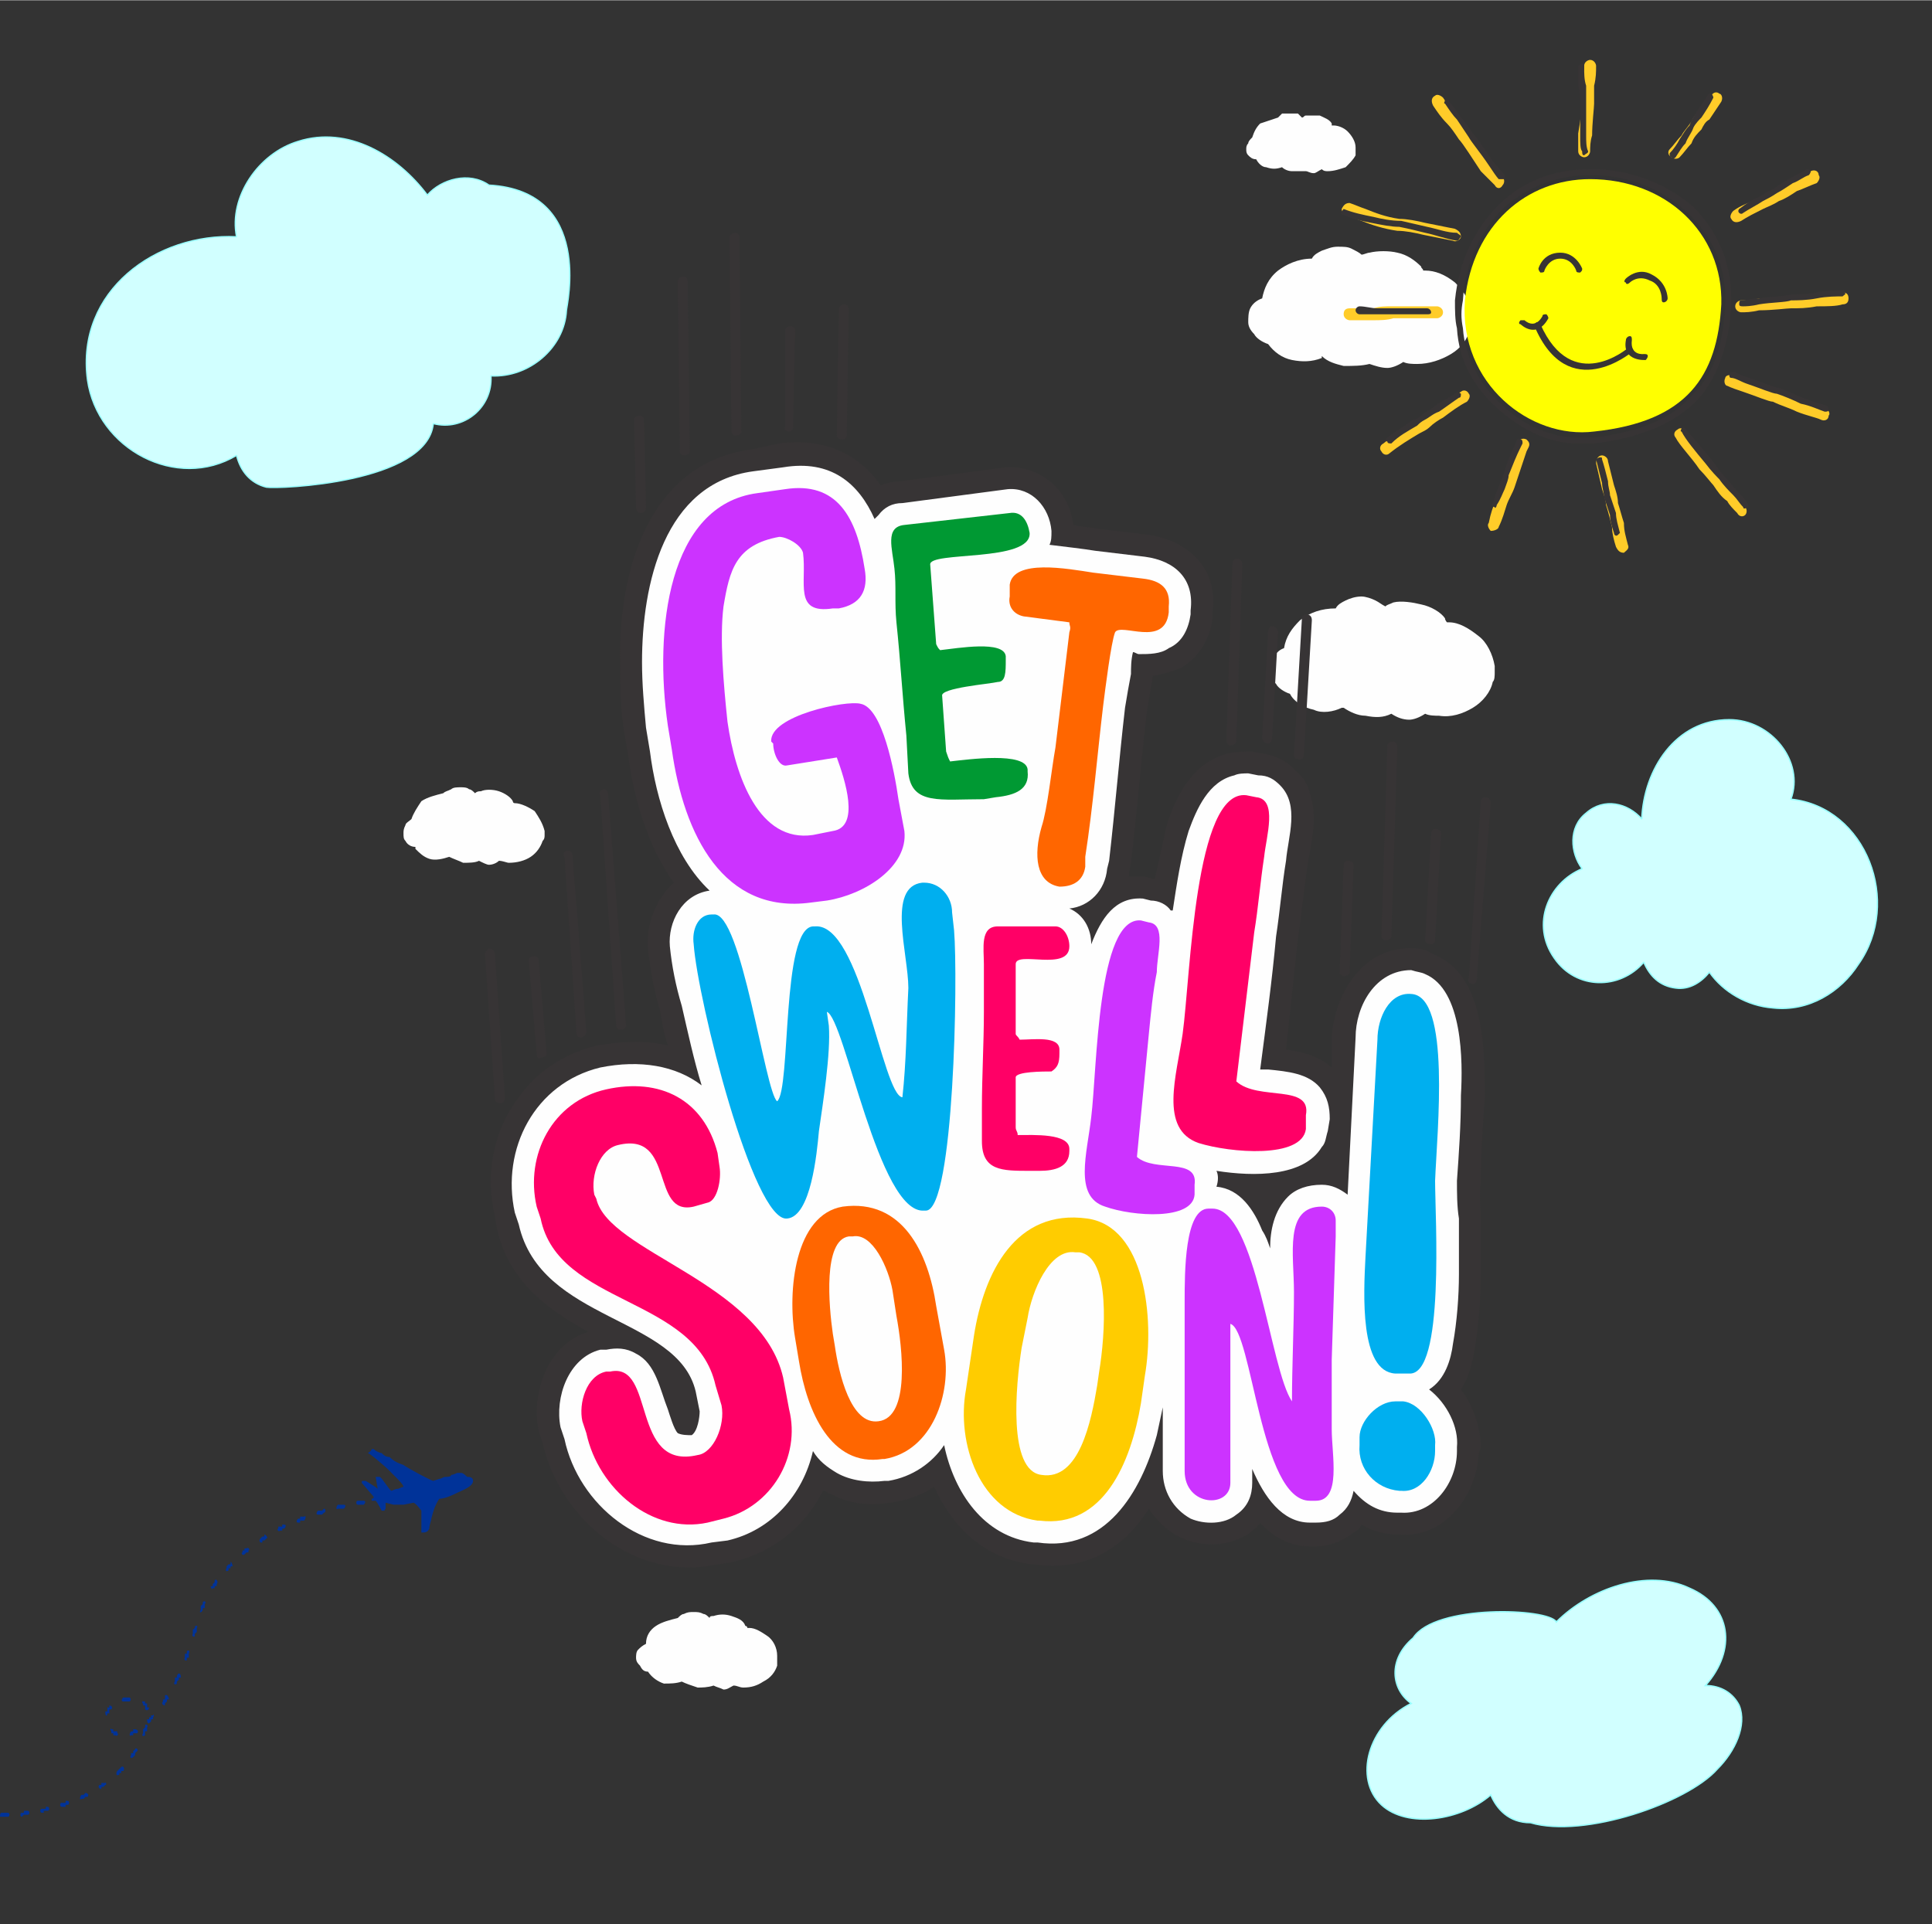 <?xml version="1.0" encoding="UTF-8"?>
<!DOCTYPE svg PUBLIC "-//W3C//DTD SVG 1.1//EN" "http://www.w3.org/Graphics/SVG/1.1/DTD/svg11.dtd">
<!-- Creator: CorelDRAW Home & Student X7 -->
<svg xmlns="http://www.w3.org/2000/svg" xml:space="preserve" width="4.178in" height="4.162in" version="1.1" style="shape-rendering:geometricPrecision; text-rendering:geometricPrecision; image-rendering:optimizeQuality; fill-rule:evenodd; clip-rule:evenodd"
viewBox="0 0 972 968"
 xmlns:xlink="http://www.w3.org/1999/xlink">
 <rect x="0" y="0" width="972" height="968" fill="#333333" stroke="none"/>
 <defs>
  <style type="text/css">
   <![CDATA[
    .str0 {stroke:#99FFFF;stroke-width:0.698}
    .str1 {stroke:#99FFFF;stroke-width:0.709;stroke-linecap:round;stroke-linejoin:bevel}
    .str2 {stroke:#99FFFF;stroke-width:0.643;stroke-linecap:round;stroke-linejoin:bevel}
    .fil15 {fill:none}
    .fil3 {fill:#FEFEFE}
    .fil2 {fill:#373435}
    .fil7 {fill:#00AFEF}
    .fil13 {fill:#003399}
    .fil5 {fill:#009933}
    .fil4 {fill:#CC33FF}
    .fil8 {fill:#FF0066}
    .fil6 {fill:#FF6600}
    .fil9 {fill:#FFCC00}
    .fil12 {fill:yellow}
    .fil1 {fill:#FEFEFE;fill-rule:nonzero}
    .fil11 {fill:#373435;fill-rule:nonzero}
    .fil10 {fill:#FFCC29;fill-rule:nonzero}
    .fil14 {fill:#003399;fill-rule:nonzero}
    .fil0 {fill:#D1FFFF;fill-rule:nonzero}
   ]]>
  </style>
 </defs>
 <g id="Layer_x0020_1">
  <g id="_651647464">
   <path class="fil0 str0" d="M875 858c-3,-6 -9,-10 -17,-10 16,-18 13,-40 -8,-49 -21,-10 -50,0 -67,17 -4,-7 -61,-9 -72,8 -13,11 -11,26 -1,33 -22,11 -29,38 -15,51 13,12 40,8 55,-5 3,7 9,14 20,14 27,8 79,-10 94,-27 9,-9 15,-22 11,-32z"/>
   <path class="fil0 str1" d="M901 402c7,-19 -10,-40 -31,-40 -27,0 -43,25 -44,50 -7,-8 -19,-11 -28,-3 -9,7 -8,20 -2,28 -17,7 -26,28 -14,45 11,16 33,16 45,2 3,7 8,12 16,13 7,1 13,-3 17,-8 7,10 19,17 32,18 18,2 34,-8 43,-22 22,-31 4,-79 -34,-83z"/>
   <path class="fil1" d="M232 396l0 0c1,0 3,0 4,1 1,0 2,1 3,2 1,-1 2,-1 3,-1 2,-1 6,-1 9,0 3,1 6,3 7,5 0,0 0,1 1,1 0,0 0,0 0,0 3,0 7,2 10,4 2,3 4,6 5,10 0,1 0,1 0,2 0,1 0,2 -1,3 -1,3 -3,6 -6,8 -3,2 -7,3 -11,3 -1,0 -3,-1 -5,-1 -1,1 -3,2 -5,2 -1,0 -3,-1 -5,-2 -2,1 -5,1 -8,1 -2,-1 -5,-2 -7,-3 0,0 0,0 0,0 0,0 0,0 0,0 -3,1 -7,2 -10,1 -3,-1 -5,-3 -7,-5 0,0 0,-1 0,-1 -2,0 -4,-1 -5,-3 -1,-1 -1,-2 -1,-4 0,-1 0,-2 1,-4 0,-1 2,-2 3,-3 1,-3 3,-6 5,-9 3,-2 7,-3 11,-4 1,-1 2,-1 4,-2 1,-1 3,-1 5,-1z"/>
   <path class="fil1" d="M349 811l0 0c2,0 3,0 5,1 1,0 2,1 3,2 0,-1 1,-1 2,-1 3,-1 6,-1 9,0 3,1 6,2 7,5 1,0 1,1 1,1 0,0 0,0 1,0 3,0 6,2 9,4 3,2 5,6 5,10 0,0 0,1 0,2 0,1 0,2 0,3 -1,3 -3,6 -7,8 -3,2 -6,3 -10,3 -2,0 -3,-1 -5,-1 -2,1 -3,2 -5,2 -2,-1 -3,-1 -5,-2 -3,1 -6,1 -8,1 -3,-1 -6,-2 -8,-3 0,0 0,0 0,0 0,0 0,0 0,0 -3,1 -6,1 -9,1 -3,-1 -6,-3 -8,-6 0,0 0,0 0,0 -2,0 -3,-1 -4,-3 -1,-1 -2,-2 -2,-4 0,-1 0,-3 1,-4 1,-1 2,-2 4,-3 0,-4 2,-7 5,-9 3,-2 7,-3 11,-4 1,-1 2,-2 3,-2 2,-1 3,-1 5,-1z"/>
   <path class="fil1" d="M685 300l0 0c2,0 5,1 7,2 2,1 3,2 5,3 1,-1 2,-1 4,-2 4,-1 10,0 14,1 5,1 10,4 12,7 0,1 1,2 1,2 0,0 0,0 1,0 5,0 10,3 15,7 4,3 7,9 8,15 0,1 0,2 0,3 0,2 0,4 -1,5 -1,5 -5,10 -10,13 -5,3 -11,5 -17,4 -2,0 -5,0 -7,-1 -3,2 -6,3 -8,3 -3,0 -6,-1 -9,-3 -4,2 -8,2 -13,1 -4,0 -8,-2 -11,-4 0,0 0,0 0,0 0,0 -1,0 -1,0 -4,2 -10,3 -14,1 -5,-1 -10,-4 -12,-8 0,0 0,0 0,0 -3,-1 -6,-3 -7,-5 -2,-2 -3,-4 -3,-6 0,-3 0,-5 1,-7 2,-2 3,-4 6,-5 1,-6 4,-10 8,-14 5,-4 11,-6 18,-6 1,-2 3,-3 5,-4 2,-1 5,-2 8,-2z"/>
   <path class="fil1" d="M673 124l0 0c3,0 5,0 7,1 2,1 4,2 5,3 1,0 3,-1 4,-1 4,-1 10,-1 14,0 5,1 9,4 12,7 0,1 1,1 1,2 0,0 0,0 1,0 5,0 10,2 15,6 4,4 8,9 8,16 0,0 1,1 1,2 0,2 -1,4 -1,5 -2,6 -5,10 -10,13 -5,3 -11,5 -17,5 -2,0 -5,0 -7,-1 -3,2 -6,3 -8,3 -3,0 -6,-1 -9,-2 -4,1 -8,1 -13,1 -4,-1 -8,-2 -11,-5 0,0 0,1 0,1 0,0 0,0 0,0 -5,2 -10,2 -15,1 -5,-1 -9,-4 -12,-8 0,0 0,0 0,0 -3,-1 -6,-3 -7,-5 -2,-2 -3,-4 -3,-6 0,-2 0,-5 1,-7 1,-2 3,-4 6,-5 1,-5 3,-10 8,-14 4,-3 10,-6 17,-6 1,-2 3,-3 5,-4 3,-1 5,-2 8,-2z"/>
   <path class="fil1" d="M649 57l0 0c1,0 3,0 4,0 1,1 1,1 2,2 1,0 1,-1 2,-1 2,0 5,0 7,0 2,1 5,2 6,4 0,0 0,1 0,1 0,0 0,0 1,0 2,0 5,1 7,3 2,2 4,5 4,8 0,0 0,1 0,1 0,1 0,2 0,3 -1,2 -3,4 -5,6 -3,1 -6,2 -9,2 -1,0 -2,0 -3,-1 -2,1 -3,2 -4,2 -2,0 -3,-1 -4,-1 -2,0 -5,0 -7,0 -2,0 -4,-1 -5,-2 0,0 0,0 0,0 0,0 0,0 0,0 -3,1 -5,1 -8,0 -2,0 -4,-2 -5,-4 0,0 0,0 0,0 -2,0 -3,-1 -4,-2 -1,-1 -1,-2 -1,-3 0,-1 0,-2 1,-3 0,-1 1,-2 2,-3 1,-3 2,-5 4,-7 3,-1 6,-2 9,-3 0,0 1,-1 2,-2 2,0 3,0 4,0z"/>
   <path class="fil2" d="M735 699c6,8 10,19 10,29l-1 3c-1,21 -17,43 -40,41l-1 0c-7,0 -13,-2 -18,-5 -1,2 -2,3 -4,4 -5,4 -12,7 -19,7l-3 0c-10,0 -19,-5 -25,-12 -1,2 -3,3 -5,5 -10,7 -24,8 -36,2 -6,-3 -11,-8 -15,-14 -12,19 -31,32 -58,28l-1 0c-24,-3 -40,-19 -49,-39 -6,4 -14,7 -22,8l-1 0c-11,2 -22,0 -32,-6 0,0 -1,0 -1,0 -9,18 -25,31 -46,36l-7 1c-41,9 -79,-22 -88,-61l-2 -6c-4,-20 5,-44 25,-50 -20,-11 -40,-25 -46,-52l-1 -6c-5,-21 -1,-43 12,-60 9,-13 23,-22 39,-26 12,-2 24,-3 36,0 -2,-6 -3,-12 -4,-18 -3,-10 -5,-21 -6,-31 -1,-12 4,-25 13,-33 -13,-18 -20,-42 -23,-64l-2 -12c-2,-12 -2,-23 -2,-35 -1,-45 14,-100 66,-107l14 -3c22,-3 40,5 51,21 3,-1 7,-2 10,-2l53 -7 0 0c18,-1 32,12 34,29 4,1 8,1 13,2l25 3c20,3 35,17 32,39l0 3c-1,10 -7,20 -16,25 -5,2 -9,3 -14,4 0,0 0,0 0,0 -1,6 -2,12 -3,18 -3,25 -5,51 -8,76l-1 5c0,1 0,2 0,2 2,0 5,0 8,0l4 1c0,0 1,0 1,0 2,-9 4,-18 6,-27 5,-16 14,-32 31,-36 4,-1 8,-1 12,-1l5 1c7,1 13,4 17,9 4,3 6,7 7,11 4,12 1,23 -1,35 -2,13 -3,25 -5,38 -2,19 -4,37 -6,56 8,1 16,3 23,9l0 -16c2,-22 16,-45 41,-44 4,0 7,1 10,3 26,10 26,48 26,72 -1,14 -2,28 -2,43 -1,6 0,12 0,18 0,9 0,19 0,28 0,12 -1,25 -3,37 -1,7 -3,15 -7,21z"/>
   <path class="fil3" d="M678 601l4 -79c0,-16 10,-34 28,-34 3,1 5,1 7,2 19,8 19,44 18,61 0,15 -1,29 -2,43 0,6 0,13 1,19 0,9 0,19 0,28 0,11 -1,24 -3,35 -1,8 -4,18 -12,23 9,7 15,19 14,29l0 2c0,16 -12,32 -28,31l-2 0c-9,0 -16,-4 -22,-11 -1,5 -3,9 -7,12 -3,3 -7,4 -12,4l-3 0c-14,0 -23,-13 -29,-27l0 7c0,6 -2,12 -8,16 -6,5 -16,5 -23,2 -9,-5 -14,-14 -14,-24l0 -34 0 2c-1,5 -2,9 -3,14 -8,29 -26,59 -60,54l-2 0c-25,-3 -40,-25 -45,-49 -6,9 -16,16 -28,18l-2 0c-8,1 -17,0 -24,-4 -5,-3 -9,-6 -12,-11 -5,22 -21,40 -43,45l-8 1c-34,8 -67,-19 -74,-52l-2 -6c-3,-15 4,-35 20,-39l3 0c5,-1 10,-1 15,2 10,5 12,18 16,28 1,3 3,10 5,12 2,1 5,1 7,1 3,-2 4,-9 4,-12l-2 -10c-9,-38 -78,-35 -89,-84l-2 -6c-7,-32 10,-65 43,-73 20,-4 38,-1 51,9 -4,-13 -7,-27 -10,-40 -3,-10 -5,-20 -6,-30 -1,-12 6,-26 20,-28 -18,-17 -27,-46 -30,-70l-2 -12c-1,-11 -2,-22 -2,-33 0,-39 11,-90 56,-96l15 -2c24,-4 38,8 46,26 1,-1 1,-1 2,-2 3,-4 7,-6 12,-6l53 -7 0 0c12,-1 21,9 22,21l0 0c0,3 0,5 -1,7 8,1 17,2 23,3l25 3c15,2 25,11 23,27l0 2c-1,7 -4,14 -11,17 -4,3 -10,3 -15,3 -1,0 -2,-1 -3,-1 -1,4 -1,8 -1,11 -1,5 -2,11 -3,17 -3,26 -5,51 -8,77l-1 4c-1,11 -9,19 -19,20 7,3 11,10 11,18 5,-13 12,-24 26,-23l4 1c4,0 8,2 10,5 1,0 1,0 1,0 2,-13 4,-27 8,-40 4,-11 10,-25 23,-28 2,-1 5,-1 7,-1l5 1c5,0 8,2 11,5 10,10 4,26 3,38 -2,12 -3,25 -5,38 -2,22 -5,44 -8,67 2,0 3,0 4,0 10,1 20,2 26,9 4,5 5,10 5,16l-1 6c-1,3 -1,6 -3,8 -9,15 -34,15 -53,12 1,2 1,5 0,8l0 0c12,1 19,12 23,22 2,3 3,6 4,9 0,-9 2,-19 9,-26 4,-4 10,-6 17,-6 5,0 9,2 13,5z"/>
   <path class="fil4" d="M366 363c-2,-19 -4,-42 -2,-58 3,-18 6,-31 28,-35 4,0 11,4 12,8 2,15 -5,31 15,28l3 0c11,-2 15,-9 13,-20 -4,-26 -14,-44 -40,-40l-14 2c-45,6 -52,69 -45,117l2 12c6,43 26,83 70,77l8 -1c19,-3 41,-17 39,-35l-3 -16c-2,-14 -8,-46 -19,-48 -7,-2 -46,6 -45,19l1 1c0,5 3,12 7,11l25 -4c4,11 12,35 -2,37l-10 2c-27,4 -39,-29 -43,-57z"/>
   <path class="fil5" d="M468 284c-1,-7 51,-1 50,-16l0 0c-1,-6 -4,-11 -10,-10l-53 6c-10,1 -6,12 -5,22 1,9 0,17 1,27 2,19 3,37 5,57l1 19c2,16 16,13 38,13l6 -1c10,-1 17,-4 16,-13l0 -1c-1,-9 -30,-5 -39,-4 -1,-2 -1,-2 -2,-5l-2 -28c-1,-4 24,-6 28,-7 4,0 4,-5 4,-11l0 -2c-1,-8 -24,-4 -33,-3 -1,-1 -1,-1 -2,-3l-3 -40z"/>
   <path class="fil6" d="M546 431c4,-26 6,-51 9,-76 1,-8 4,-32 6,-37 3,-5 25,8 27,-10l0 -3c1,-9 -4,-13 -13,-14l-25 -3c-13,-2 -40,-7 -42,6l0 6c-1,5 2,9 7,10l23 3c0,2 1,2 0,5l-7 58c-2,11 -4,31 -7,40 -4,14 -3,28 9,30 7,0 12,-3 13,-10l0 -5z"/>
   <path class="fil7" d="M349 475c2,28 30,140 47,138 12,-1 15,-33 16,-44 2,-14 6,-39 5,-53l-1 -7c9,3 26,102 49,100l1 0c14,-1 16,-117 14,-141l-1 -9c0,-8 -6,-15 -14,-15l-1 0c-18,2 -7,36 -7,53 -1,20 -1,37 -3,55 -10,-1 -21,-88 -44,-86l-1 0c-16,1 -11,82 -18,88 -6,-4 -18,-96 -32,-94l-1 0c-7,0 -10,8 -9,15z"/>
   <path class="fil8" d="M511 485c0,-7 27,4 27,-9l0 0c0,-5 -3,-10 -7,-10l-29 0c-9,0 -7,11 -7,19 0,8 0,15 0,24 0,16 -1,32 -1,49l0 16c0,15 10,15 24,15l5 0c8,0 15,-2 15,-10l0 -1c0,-8 -18,-7 -26,-7 0,-2 -1,-2 -1,-4l0 -25c0,-3 14,-3 18,-3 3,-2 4,-4 4,-9l0 -2c0,-7 -13,-5 -20,-5 -1,-2 -2,-2 -2,-3l0 -35z"/>
   <path class="fil4" d="M574 463c-22,-2 -22,75 -25,99 -2,18 -9,40 7,45 14,5 44,7 45,-6l0 -5c2,-14 -20,-6 -29,-14 2,-21 4,-41 6,-62 1,-10 2,-21 4,-31 0,-9 5,-24 -4,-25l-4 -1z"/>
   <path class="fil8" d="M627 400c-26,-3 -28,91 -32,120 -3,21 -12,48 8,55 16,5 52,8 54,-7l0 -7c3,-16 -24,-7 -35,-17 3,-25 6,-50 9,-75 2,-12 3,-25 5,-38 1,-10 7,-29 -4,-30l-5 -1z"/>
   <path class="fil4" d="M672 622l0 -8c0,-4 -3,-7 -7,-7 -19,0 -14,24 -14,43 0,17 -1,37 -1,55 -11,-16 -18,-97 -40,-97l-2 0c-12,0 -12,32 -12,47l0 85c0,18 23,19 23,6l0 -80c11,3 15,89 40,89l3 0c13,0 8,-23 8,-36l0 -35 2 -62z"/>
   <path class="fil9" d="M524 742c19,3 25,-27 28,-45l1 -7c3,-18 6,-58 -10,-60l-2 0c-13,-2 -22,20 -24,33l-3 15c-3,19 -7,62 10,64zm52 -50l0 0 -2 14c-5,30 -19,63 -51,59l-1 0c-29,-4 -41,-39 -36,-66l4 -27c5,-32 21,-64 57,-59 29,4 34,50 29,79z"/>
   <path class="fil6" d="M419 671c-2,-14 -5,-47 8,-49l2 0c10,-2 18,16 20,27l2 13c3,16 7,51 -9,53 -14,2 -20,-24 -22,-38l-1 -6zm-19 2l0 0 2 12c4,25 16,53 42,49l1 0c24,-4 34,-33 30,-55l-4 -22c-4,-27 -17,-54 -47,-50 -24,4 -28,42 -24,66z"/>
   <path class="fil8" d="M270 607l2 6c9,44 78,39 88,84l3 10c2,10 -4,24 -12,25 -34,8 -21,-47 -44,-42l-2 0c-10,2 -14,16 -12,25l2 6c6,28 33,51 61,45l8 -2c24,-6 39,-31 33,-55l-3 -16c-11,-48 -88,-63 -94,-90l-1 -2c-2,-10 3,-23 12,-25 29,-7 16,36 38,31l7 -2c5,-1 7,-12 6,-18l-1 -7c-7,-27 -29,-38 -56,-32 -27,6 -41,33 -35,59z"/>
   <path class="fil7" d="M687 632c-1,19 -3,58 15,59l7 0c18,1 13,-79 13,-97 1,-25 8,-93 -12,-94 -11,-1 -17,12 -17,23l-6 109zm-3 95l0 0c-1,12 8,22 20,23l1 0c10,1 17,-10 17,-20l0 -3c1,-8 -7,-21 -16,-22l-4 0c-9,0 -18,10 -18,18l0 4z"/>
   <path class="fil10" d="M749 263c-1,1 0,3 1,4 2,0 4,-1 4,-2 2,-4 3,-8 4,-11 1,-3 3,-6 4,-9 2,-6 4,-12 6,-18l0 0 1 -2c1,-2 0,-3 -1,-4 -2,-1 -4,0 -4,2l-1 2 0 0c-3,6 -5,11 -7,18 -1,3 -2,6 -3,8 -2,4 -3,7 -4,12zm-53 -40l0 0c-2,1 -2,3 -1,4 1,2 3,2 4,1 5,-4 10,-7 15,-10 2,-1 4,-2 5,-3 2,-2 5,-4 7,-5 4,-3 8,-6 12,-8 1,-1 2,-3 1,-4 -1,-2 -3,-2 -4,-1 -4,2 -8,5 -12,8 -3,1 -5,3 -8,5 -2,1 -3,2 -5,3 -4,3 -9,6 -14,10zm117 52l0 0c1,2 2,3 4,3 1,-1 3,-2 2,-4 -1,-4 -2,-7 -2,-11 -1,-3 -2,-7 -3,-10 0,-3 -1,-6 -2,-9 -1,-4 -2,-8 -3,-12 0,-2 -2,-3 -3,-3 -2,0 -3,2 -3,4 1,4 2,9 3,13 1,3 2,6 2,8 1,3 2,7 3,11 0,3 1,7 2,10zm35 -58l0 0c-1,-2 -3,-2 -4,-1 -2,1 -2,3 -1,4 2,4 8,10 12,16 3,3 6,7 7,8 2,3 4,6 7,8 1,2 3,4 5,6 1,2 3,2 4,1 1,-1 1,-3 0,-4 -1,-2 -3,-4 -5,-7 -2,-2 -4,-5 -6,-7 -1,-2 -4,-5 -7,-9 -5,-6 -10,-12 -12,-15zm68 -6l0 0c2,1 4,0 4,-2 1,-1 0,-3 -2,-4 -3,-1 -7,-2 -12,-4 -4,-2 -9,-4 -12,-4 0,0 0,0 0,0 -2,-1 -9,-4 -15,-6 -3,-1 -6,-2 -7,-2 -2,-1 -4,0 -4,1 -1,2 0,4 1,4 2,1 5,2 8,3 6,2 13,5 15,5 0,0 0,0 0,0 4,2 8,3 12,5 5,2 10,3 12,4zm11 -58l0 0c2,0 3,-1 3,-3 0,-2 -1,-3 -3,-3 -4,1 -8,1 -13,1 -5,1 -10,1 -13,1 -3,0 -10,1 -16,1 -4,1 -7,1 -9,1 -1,0 -3,1 -3,3 0,2 2,3 3,3 2,0 5,0 9,-1 7,0 14,-1 16,-1 4,0 8,0 13,-1 5,0 10,0 13,-1zm-248 2l0 0c-2,0 -3,1 -3,3 0,2 2,3 3,3 5,0 8,0 12,0 3,0 7,0 10,-1 7,0 13,0 19,0l3 0c1,0 3,-1 3,-3 0,-2 -2,-3 -3,-3l-3 0c-6,0 -13,0 -19,0 -4,0 -7,0 -10,1 -4,0 -8,0 -12,0zm52 -34l0 0c2,1 4,-1 4,-2 0,-2 -1,-3 -3,-4 -5,-1 -10,-2 -15,-3 -4,-1 -9,-2 -13,-2 -7,-1 -12,-3 -17,-5 -3,-1 -5,-2 -8,-3 -2,0 -3,1 -4,3 0,1 1,3 2,3 3,1 5,2 8,3 5,2 11,4 18,5 4,0 9,1 13,2 5,1 10,2 15,3zm141 -15l0 0c-1,1 -2,3 -1,4 1,2 3,2 5,1 3,-2 7,-4 11,-6 2,-1 5,-2 8,-4 3,-1 6,-3 9,-5 3,-1 7,-3 10,-4 1,-1 2,-3 1,-4 0,-2 -2,-3 -4,-2 -3,2 -6,3 -10,5 -3,1 -6,3 -9,5 -3,1 -5,3 -8,4 -4,2 -8,3 -12,6zm-146 -57l0 0c-1,-1 -3,-2 -4,-1 -2,1 -2,3 -1,5 2,3 4,6 7,9 2,2 4,5 6,8 2,2 7,10 11,16 3,3 6,6 7,7 1,2 3,2 4,0 1,-1 1,-3 0,-4 -1,-1 -3,-4 -6,-7 -4,-6 -9,-13 -11,-15 -2,-3 -4,-6 -6,-9 -3,-3 -5,-6 -7,-9zm140 2l0 0c1,-2 0,-4 -1,-4 -1,-1 -3,-1 -4,1 -2,3 -4,5 -6,8 -2,1 -3,3 -4,5l0 0c-2,3 -4,5 -5,7 -2,2 -4,5 -6,7 -1,1 -1,3 1,4 1,1 3,1 4,0 2,-2 4,-5 6,-7 1,-3 3,-5 5,-7l0 0 0 0c1,-2 2,-4 4,-5 2,-3 4,-6 6,-9zm-63 -18l0 0c0,-1 -1,-3 -3,-3 -1,0 -3,1 -3,3 0,3 -1,6 -1,9 0,3 0,6 0,9l0 0c0,3 -1,10 -2,16 0,4 0,7 0,9 0,2 2,3 3,3 2,0 3,-2 3,-3 0,-2 0,-5 1,-8 0,-6 1,-14 1,-16l0 0 0 0c0,-3 0,-6 0,-9 1,-4 1,-7 1,-10z"/>
   <path class="fil11" d="M797 33c0,0 0,-1 -1,-1 -1,0 -2,1 -2,1 0,3 0,7 0,10 1,3 1,6 1,9 0,2 0,10 0,16 0,4 0,7 1,8 0,1 0,2 1,2 1,-1 2,-1 2,-2 -1,-2 -1,-5 -1,-8 0,-6 0,-14 0,-16 0,-3 0,-6 0,-9 -1,-3 -1,-6 -1,-10zm65 16l0 0c0,0 0,-1 -1,-2 -1,0 -2,0 -2,1 -2,3 -4,6 -6,9 -1,2 -2,3 -3,6l0 0c-2,2 -3,4 -5,7 -1,2 -3,5 -5,7 0,1 0,2 1,2 0,1 1,1 2,0 2,-3 3,-5 5,-7 1,-3 3,-5 4,-8l0 0 0 0c1,-2 3,-4 4,-5 2,-3 4,-6 6,-10zm-133 2l0 0c0,-1 -1,-1 -2,-1 0,1 -1,2 0,2 2,3 4,6 6,8 2,3 4,6 6,9 1,2 6,8 10,14 2,3 4,6 5,7 1,0 2,0 3,0 0,-1 0,-2 0,-2 -1,-1 -3,-4 -6,-7 -4,-6 -8,-12 -10,-14 -2,-3 -4,-6 -6,-8 -2,-3 -4,-6 -6,-8zm146 54l0 0c0,0 -1,1 0,2 0,0 1,1 2,0 3,-2 7,-4 10,-6 2,-1 4,-2 7,-4l0 0c2,-1 5,-3 8,-5 3,-1 5,-3 8,-4 1,-1 1,-2 1,-2 -1,-1 -1,-1 -2,-1 -3,2 -6,3 -9,5 -2,1 -5,3 -8,5l0 0c-2,1 -4,2 -7,4 -3,1 -6,3 -10,6zm-142 16l0 0c1,0 1,-1 2,-2 0,-1 -1,-1 -2,-2 -5,0 -10,-2 -15,-3 -4,-1 -9,-2 -13,-3 -5,0 -10,-1 -14,-2l0 0c-5,-1 -10,-2 -15,-4 0,0 -1,1 -1,2 -1,0 0,1 1,1 4,2 9,3 14,4l0 0 0 0c5,1 10,2 14,2 5,1 9,2 13,3 5,1 10,3 16,4zm-49 33l0 0c-1,0 -2,1 -2,2 0,1 1,2 2,2 3,0 6,0 9,0 3,0 5,0 8,0l0 0c5,0 10,0 15,0l2 0c1,0 2,0 2,-1 0,-1 -1,-2 -2,-2l-2 0c-5,0 -10,0 -15,0l0 0c-3,0 -5,0 -8,0 -3,0 -6,-1 -9,-1zm243 -5l0 0c1,-1 2,-1 1,-2 0,-1 0,-2 -1,-1 -4,0 -8,0 -13,1 -5,1 -10,1 -13,1l0 0 0 0c-2,1 -10,1 -16,2 -4,0 -7,1 -9,1 -1,0 -1,1 -1,2 0,1 1,1 2,1 1,0 4,0 8,-1 6,-1 14,-1 16,-2l0 0c3,0 8,0 13,-1 5,-1 10,-1 13,-1zm-9 58l0 0c1,0 2,0 2,-1 0,-1 0,-1 -1,-2 -3,-1 -7,-2 -12,-4 -5,-2 -9,-4 -12,-5 -2,0 -9,-3 -15,-5 -3,-1 -6,-2 -7,-3 -1,0 -2,0 -3,1 0,1 0,2 1,2 2,0 5,2 8,3 6,2 13,5 15,5 3,1 8,3 12,5 5,1 9,3 12,4zm-70 9l0 0c0,-1 -1,-1 -2,-1 0,1 -1,2 0,2 2,4 7,10 12,16 3,4 6,7 7,8 2,3 5,6 7,8 2,2 3,4 5,6 0,1 1,1 2,0 1,0 1,-1 0,-2 -1,-2 -3,-4 -5,-6 -2,-2 -4,-5 -6,-7 -2,-2 -4,-5 -7,-9 -5,-6 -10,-12 -13,-15zm-36 52l0 0c0,1 1,2 2,1 0,0 1,-1 1,-1 -1,-4 -2,-7 -2,-10 -1,-3 -2,-6 -3,-9 0,-2 -1,-4 -1,-7 -1,-4 -2,-8 -3,-11 0,-1 0,-1 -1,-1 -1,0 -2,1 -2,1 1,4 2,8 3,12 0,2 1,5 1,7 1,3 2,6 3,9 0,3 1,6 2,9zm-114 -48l0 0c-1,1 -1,2 0,2 0,1 1,1 2,1 4,-4 8,-6 13,-9 1,-1 2,-2 4,-3 2,-1 4,-3 7,-4 3,-2 7,-5 10,-7 1,0 1,-1 1,-2 -1,-1 -2,-1 -3,0 -3,2 -7,4 -10,6 -2,2 -5,3 -7,5 -1,1 -3,2 -4,2 -4,3 -9,6 -13,9zm53 33l0 0c-1,1 0,2 1,2 0,1 1,0 1,-1 2,-3 3,-6 4,-8 1,-3 2,-5 2,-7 2,-5 4,-10 6,-14l1 -2c0,-1 0,-2 -1,-2 -1,-1 -2,0 -2,1l-1 2c-2,4 -4,9 -5,13 -1,3 -2,5 -3,8 -1,2 -2,5 -3,8z"/>
   <path class="fil12" d="M866 153c-2,36 -17,59 -64,64 -32,4 -68,-24 -65,-66 4,-38 31,-61 63,-61 38,0 67,27 66,63z"/>
   <path class="fil11" d="M774 135c0,1 1,2 1,2 1,0 2,0 2,-1 0,0 2,-6 8,-6 6,0 8,6 8,6 0,1 1,1 2,1 1,-1 1,-1 1,-2 0,0 -3,-8 -11,-8 -9,0 -11,8 -11,8z"/>
   <path class="fil11" d="M828 181c0,0 1,-1 1,-2 0,-1 -1,-1 -2,-1 0,0 -7,1 -6,-7 0,-1 0,-2 -1,-2 -1,0 -2,1 -2,2 -2,11 10,10 10,10z"/>
   <path class="fil11" d="M836 150c0,1 0,2 1,2 1,0 2,-1 2,-2 0,0 0,-8 -8,-12 -7,-4 -13,2 -13,2 -1,1 -1,2 0,2 0,1 1,1 2,0 0,0 4,-4 10,-1 6,2 6,9 6,9z"/>
   <path class="fil11" d="M821 177c1,0 1,-1 0,-2 0,0 -1,-1 -2,0 0,0 -28,24 -44,-12 0,-1 -1,-1 -2,-1 -1,1 -1,1 -1,2 17,40 49,13 49,13z"/>
   <path class="fil11" d="M767 161c-1,0 -2,0 -2,0 -1,1 -1,2 0,2 0,0 8,8 14,-3 0,0 0,-1 -1,-2 -1,0 -2,0 -2,1 -4,7 -9,2 -9,2z"/>
   <path class="fil11" d="M868 153c-1,19 -5,34 -16,45 -10,12 -26,19 -50,22 -4,0 -7,0 -11,0 -13,-1 -26,-7 -36,-17 -10,-9 -18,-23 -19,-38 -1,-5 -1,-9 0,-14 1,-19 9,-35 20,-46 12,-11 27,-17 44,-17 1,0 3,0 4,0 18,1 34,8 45,19 12,11 19,26 19,43 0,1 0,2 0,3zm-13 47l0 0c10,-12 15,-28 16,-47 0,-1 0,-2 0,-3 0,-18 -7,-34 -19,-46 -13,-11 -29,-18 -48,-19 -1,0 -2,0 -4,0 -18,0 -34,6 -46,18 -12,12 -20,28 -22,48 0,5 0,10 1,14 1,17 9,30 20,40 11,10 24,17 38,18 4,0 8,0 11,0 25,-3 42,-11 53,-23z"/>
   <path class="fil11" d="M743 492c0,2 -1,3 -2,3 -2,0 -3,-2 -2,-3l6 -89c0,-1 1,-2 2,-2 2,0 3,1 3,3l-7 88zm-21 -19l0 0c0,1 -1,2 -2,2 -2,0 -3,-1 -3,-2l3 -54c0,-1 1,-2 2,-2 2,0 3,1 3,2l-3 54zm-22 -2l0 0c0,1 -1,2 -3,2 -1,0 -2,-1 -2,-2l3 -96c0,-1 1,-2 3,-2 1,0 2,1 2,3l-3 95zm-21 18l0 0c0,1 -1,2 -3,2 -1,0 -2,-1 -2,-2l2 -54c0,-1 1,-2 2,-2 2,0 3,1 3,2l-2 54zm-57 -116l0 0c0,1 -2,2 -3,2 -1,0 -2,-1 -2,-3l3 -88c0,-2 1,-3 2,-3 2,0 3,1 3,3l-3 89zm18 -2l0 0c0,2 -1,3 -2,3 -2,0 -3,-2 -3,-3l3 -53c0,-2 1,-3 2,-3 2,0 3,2 3,3l-3 53zm16 9l0 0c0,1 -1,2 -2,2 -2,0 -3,-1 -3,-2l4 -69c0,-1 1,-2 2,-2 2,0 3,1 3,3l-4 68zm-341 136l0 0c0,1 -1,2 -3,2 -1,0 -2,-1 -2,-2l-8 -116c-1,-1 0,-3 2,-3 1,0 2,1 2,3l9 116zm-20 3l0 0c0,1 -1,3 -3,3 -1,0 -2,-1 -2,-3l-6 -88c-1,-2 0,-3 2,-3 1,0 2,1 2,2l7 89zm-20 11l0 0c0,1 -1,2 -3,2 -1,1 -2,0 -2,-2l-4 -47c0,-1 1,-2 3,-2 1,0 2,1 2,2l4 47zm-21 22l0 0c0,2 -1,3 -2,3 -2,0 -3,-1 -3,-2l-5 -73c0,-1 1,-2 2,-3 1,0 3,1 3,3l5 72zm71 -297l0 0c0,2 -1,3 -3,3 -1,0 -2,-1 -2,-3l-1 -44c0,-1 1,-2 3,-2 1,0 2,1 2,2l1 44zm22 -28l0 0c0,1 -1,2 -3,2 -1,0 -2,-1 -2,-2l-1 -85c0,-2 1,-3 3,-3 1,0 2,1 2,3l1 85zm26 -10l0 0c0,1 -1,2 -3,2 -1,0 -2,-1 -2,-2l-1 -98c0,-1 2,-2 3,-2 1,0 2,1 2,2l1 98zm26 -2l0 0c0,1 -1,2 -2,2 -1,0 -3,-1 -2,-2l0 -49c0,-1 1,-2 3,-2 1,0 2,1 2,2l-1 49zm27 4l0 0c0,1 -1,2 -2,2 -2,0 -3,-1 -3,-2l1 -63c0,-2 1,-3 3,-3 1,0 2,1 2,3l-1 63z"/>
   <path class="fil13" d="M187 729c0,1 -2,2 -2,2 1,0 9,7 10,8 1,1 3,3 4,4 1,1 4,4 4,5 -1,0 -2,1 -3,1 -1,0 -3,1 -3,1 -1,0 -5,-7 -6,-7l0 0c-1,0 -1,0 -2,0l1 6c-1,-1 -6,-4 -6,-4l-1 0c-1,0 -1,0 -1,1l0 0 6 7 0 0c0,1 -1,1 -1,1l0 1c0,0 2,0 2,0 1,1 3,5 3,5l1 0c1,0 0,0 1,-1 0,-1 0,-2 0,-3l4 1 5 0 5 -1 0 0c1,0 4,4 4,4l0 11c2,0 3,0 4,-2 0,-2 1,-4 1,-5 1,-4 2,-7 4,-10 3,0 7,-2 9,-3 2,-1 8,-3 8,-6 0,-2 -2,-2 -3,-2 -1,-1 -2,-2 -3,-2l-2 0c0,0 -2,1 -3,1 0,1 -2,1 -3,1 -1,0 -2,1 -3,1 0,0 -3,1 -3,1 -1,0 -14,-7 -15,-8 -3,-1 -5,-2 -7,-4 -2,0 -3,-1 -4,-2 -1,0 -3,-1 -4,-2l-1 0z"/>
   <path class="fil14" d="M1 912c-1,0 -1,1 -1,2 0,0 0,0 1,0l0 0 0 0 0 0 0 0 0 0 0 0 0 0 0 0 0 0 0 0 0 0 0 0 0 0 0 0 0 0 0 0 0 0 0 0 1 0 0 0 0 0 0 0 0 0 0 0 0 0 0 0 0 0 0 0 1 0 0 0 0 0 0 0 0 0 0 0 0 0 1 0 0 0 0 0c1,0 1,-2 0,-2l0 0 -1 0 0 0 0 0 0 0 0 0 0 0 0 0 0 0 -1 0 0 0 0 0 0 0 0 0 0 0 0 0 0 0 0 0 0 0 -1 0 0 0 0 0 0 0 0 0 0 0 0 0 0 0 0 0 0 0 0 0 0 0 0 0 0 0 0 0 0 0 0 0 0 0 0 0zm182 -155l0 0c1,-1 1,-2 0,-2l0 0 0 0 0 0 0 0 0 0 0 0 -1 0 0 0 0 0 0 0 0 0 0 0 0 0 0 0 0 0 -1 0 0 0 0 0 0 0 0 0 0 0 0 0 -1 0 0 0 0 0 0 0c-1,0 -1,2 0,2l0 0 0 0 1 0 0 0 0 0 0 0 0 0 0 0 1 0 0 0 0 0 0 0 0 0 0 0 0 0 0 0 0 0 1 0 0 0 0 0 0 0 0 0 0 0 0 0 0 0 0 0zm-10 2l0 0c1,-1 1,-2 0,-2l-1 0 0 0 0 0 -1 0 0 0 0 0 -1 0 0 0 0 0c-1,1 -1,3 0,2l0 0 1 0 0 0 0 0 1 0 0 0 0 0 1 0 0 0zm-10 2l0 0c1,0 1,-2 0,-2l-1 1 0 0 0 0 -1 0 0 0 -1 0 0 0 0 0c-1,1 -1,2 0,2l0 0 1 0 0 0 0 0 1 0 0 0 1 -1 0 0zm-10 4l0 0c1,-1 1,-3 0,-2l0 0 -1 0 0 0 -1 0 0 1 -1 0 0 0 0 0c-1,1 -1,2 0,2l0 0 1 0 0 -1 1 0 0 0 1 0 0 0 0 0zm-10 4l0 0c1,-1 1,-2 0,-2l0 0 -1 0 0 1 -1 0 0 0 -1 0 0 1c-1,0 0,2 1,1l0 0 0 0 1 0 0 -1 1 0 0 0 0 0zm-9 5l0 0c1,0 0,-2 -1,-2l0 1 0 0 -1 0 0 0 -1 1 0 0 0 0c-1,1 0,2 0,2l1 0 0 -1 0 0 1 0 0 0 1 -1 0 0zm-9 6l0 0c1,0 0,-2 -1,-1l0 0 0 0 -1 0 0 1 0 0 -1 0 0 1c-1,0 0,2 1,1l0 0 0 0 1 -1 0 0 1 0 0 -1 0 0zm-8 8l0 0c0,-1 -1,-3 -1,-2l0 1 -1 0 0 0 -1 1 0 0 0 1 0 0c-1,1 0,2 1,1l0 0 0 0 0 -1 1 0 0 -1 0 0 1 0zm-8 9l0 0c1,-1 0,-3 -1,-2l0 0 0 1 0 0 -1 1 0 0 0 1 -1 0c0,1 1,2 1,1l1 0 0 0 0 -1 1 0 0 -1 0 0 0 0zm-6 10l0 0c1,-1 0,-2 -1,-1l0 0 0 1 0 0 -1 1 0 1 0 0 0 1c-1,1 0,2 1,0l0 0 0 -1 1 0 0 -1 0 0 0 -1 0 0zm-4 12l0 0c1,-1 -1,-2 -1,0l0 0 0 0 -1 1 0 1 0 0 0 1 0 0c-1,1 1,2 1,1l0 -1 0 0 1 -1 0 0 0 -1 0 -1 0 0zm-4 13l0 0c1,-2 -1,-2 -1,-1l0 0 0 1 -1 0 0 1 0 0 0 1 0 0c-1,1 1,2 1,1l0 0 0 -1 1 0 0 -1 0 0 0 -1 0 0zm-4 12l0 0c0,-2 -1,-3 -2,-1l0 0 0 0 0 1 -1 0 0 1 0 0 0 0 0 1c-1,1 0,2 1,1l0 0 0 -1 0 0 1 -1 0 0 0 -1 0 0 1 0zm-6 11l0 0c0,-1 -1,-3 -2,-2l0 1 0 0 0 0 0 1 -1 0 0 0 0 1 0 0 0 0c-1,1 0,2 1,2l0 -1 0 0 0 0 1 -1 0 0 0 -1 0 0 0 0 1 0zm-8 9l0 0c1,-1 0,-2 0,-1l-1 0 0 0 0 1 0 0 0 0 -1 0 0 0 0 1 0 0 -1 0 0 0c0,1 0,2 1,2l0 0 1 -1 0 0 0 0 0 0 0 -1 1 0 0 0 0 0 0 -1 0 0zm-8 8l0 0c1,-1 0,-2 -1,-2l0 0 0 0 0 0 -1 0 0 0 0 1 0 0 0 0 0 0 -1 0 0 0 0 0 0 0 0 0 0 0c-1,1 -1,3 0,2l0 0 0 0 0 0 1 0 0 0 0 0 0 0 0 -1 1 0 0 0 0 0 0 0 0 0 1 0 0 0zm-11 1l0 0c1,1 2,-1 1,-1l0 -1 0 0 -1 0 0 0 0 0 0 0 0 0 0 0 0 0 0 0 -1 0 0 0 0 0 0 -1 0 0 0 0 0 0 0 0 0 0 -1 0 0 0c0,-1 -1,0 0,1l0 0 0 0 0 1 0 0 0 0 0 0 0 0 0 0 1 0 0 0 0 0 0 1 0 0 0 0 0 0 1 0 0 0 0 0 0 0 0 0 0 0zm-5 -11l0 0c0,1 1,2 1,0l0 0 0 0 0 0 0 0 1 0 0 0 0 0 0 0 0 0 0 0 0 -1 0 0 0 0 0 0 0 0 0 0 0 0 0 0 0 0 0 -1 1 0 0 0 0 0 0 0 0 0 0 0c1,-1 0,-2 -1,-2l0 0 0 1 0 0 0 0 0 0 -1 0 0 0 0 0 0 0 0 1 0 0 0 0 0 0 0 0 0 0 0 0 0 1 -1 0 0 0 0 0 0 0 0 0 0 0 0 1 0 0 0 0zm9 -8l0 0c-1,1 -1,2 0,2l0 0 0 0 1 0 0 0 0 0 0 0 0 0 0 0 1 0 0 0 0 0 0 0 0 0 0 0 1 0 0 0 0 0 0 0 0 0c1,0 1,-2 0,-2l0 0 0 0 0 0 -1 0 0 0 0 0 0 0 0 0 0 0 -1 0 0 0 0 0 0 0 0 0 0 0 -1 0 0 0 0 0 0 0zm10 2l0 0c0,-1 -1,1 0,1l0 1 0 0 0 0 0 0 0 0 0 0 0 0 0 0 0 0 0 0 1 0 0 1 0 0 0 0 0 0 0 0 0 0 0 0 0 0 0 1 0 0 0 0 0 0c1,1 2,0 2,-1l0 0 -1 0 0 0 0 -1 0 0 0 0 0 0 0 0 0 0 0 0 0 -1 0 0 0 0 -1 0 0 0 0 0 0 0 0 -1 0 0 0 0 0 0 0 0 -1 0zm2 13l0 0 0 0 0 0 0 1 0 0 0 0 0 1 0 0 -1 0 0 1 0 0 0 0 0 1 0 0c-1,1 -2,0 -1,-1l0 0 0 0 0 -1 0 0 0 0 0 -1 0 0 0 0 1 -1 0 0 0 0 0 0 0 -1c0,-1 2,0 1,1zm-5 12l0 0c1,-1 -1,-2 -1,-1l0 0 0 0 -1 1 0 0 0 0 0 1 -1 0 0 1 0 0c-1,1 0,2 1,1l0 0 1 -1 0 0 0 0 0 -1 0 0 1 -1 0 0 0 0zm-7 10l0 0c1,-1 0,-3 -1,-2l0 0 0 0 -1 1 0 0 0 0 -1 1 0 0 0 0 0 0c-1,1 0,3 0,2l1 0 0 0 0 -1 1 0 0 0 0 -1 0 0 1 0 0 0zm-9 7l0 0c1,0 0,-2 0,-1l-1 0 0 0 0 0 -1 0 0 0 0 1 -1 0 0 0 0 0c-1,1 0,2 1,2l0 0 0 0 0 -1 1 0 0 0 0 0 1 -1 0 0 0 0zm-9 6l0 0c1,-1 0,-2 -1,-2l0 0 0 0 -1 1 0 0 0 0 -1 0 0 0 0 0 0 0c-1,1 -1,3 0,2l0 0 1 0 0 0 0 0 1 -1 0 0 0 0 1 0 0 0zm-10 4l0 0c1,0 1,-2 0,-2l0 0 -1 0 0 1 -1 0 0 0 0 0 -1 0 0 0 0 0c-1,0 -1,2 0,2l0 0 1 0 0 0 1 0 0 0 0 -1 1 0 0 0 0 0zm-10 3l0 0c1,0 1,-2 0,-2l0 0 -1 0 0 0 0 1 -1 0 0 0 0 0 -1 0 0 0c-1,0 -1,2 0,2l0 0 1 0 0 0 0 -1 1 0 0 0 0 0 1 0 0 0zm-10 2l0 0c1,0 1,-2 0,-2l0 0 -1 0 0 0 0 0 0 0 -1 0 0 1 0 0 0 0 -1 0 0 0 0 0c-1,0 -1,2 0,2l0 0 0 0 1 -1 0 0 0 0 0 0 1 0 0 0 0 0 1 0 0 0 0 0z"/>
   <rect class="fil15" x="4" width="968" height="968"/>
   <path class="fil0 str2" d="M44 191c-6,-45 35,-74 75,-72 -4,-20 11,-42 31,-48 25,-8 50,7 65,27 7,-8 21,-12 31,-5 53,3 39,61 39,63 -1,19 -19,34 -38,33 1,16 -14,28 -29,24 -3,30 -78,33 -84,32 -8,-2 -13,-8 -15,-16 -30,18 -70,-3 -75,-38z"/>
  </g>
 </g>
</svg>
